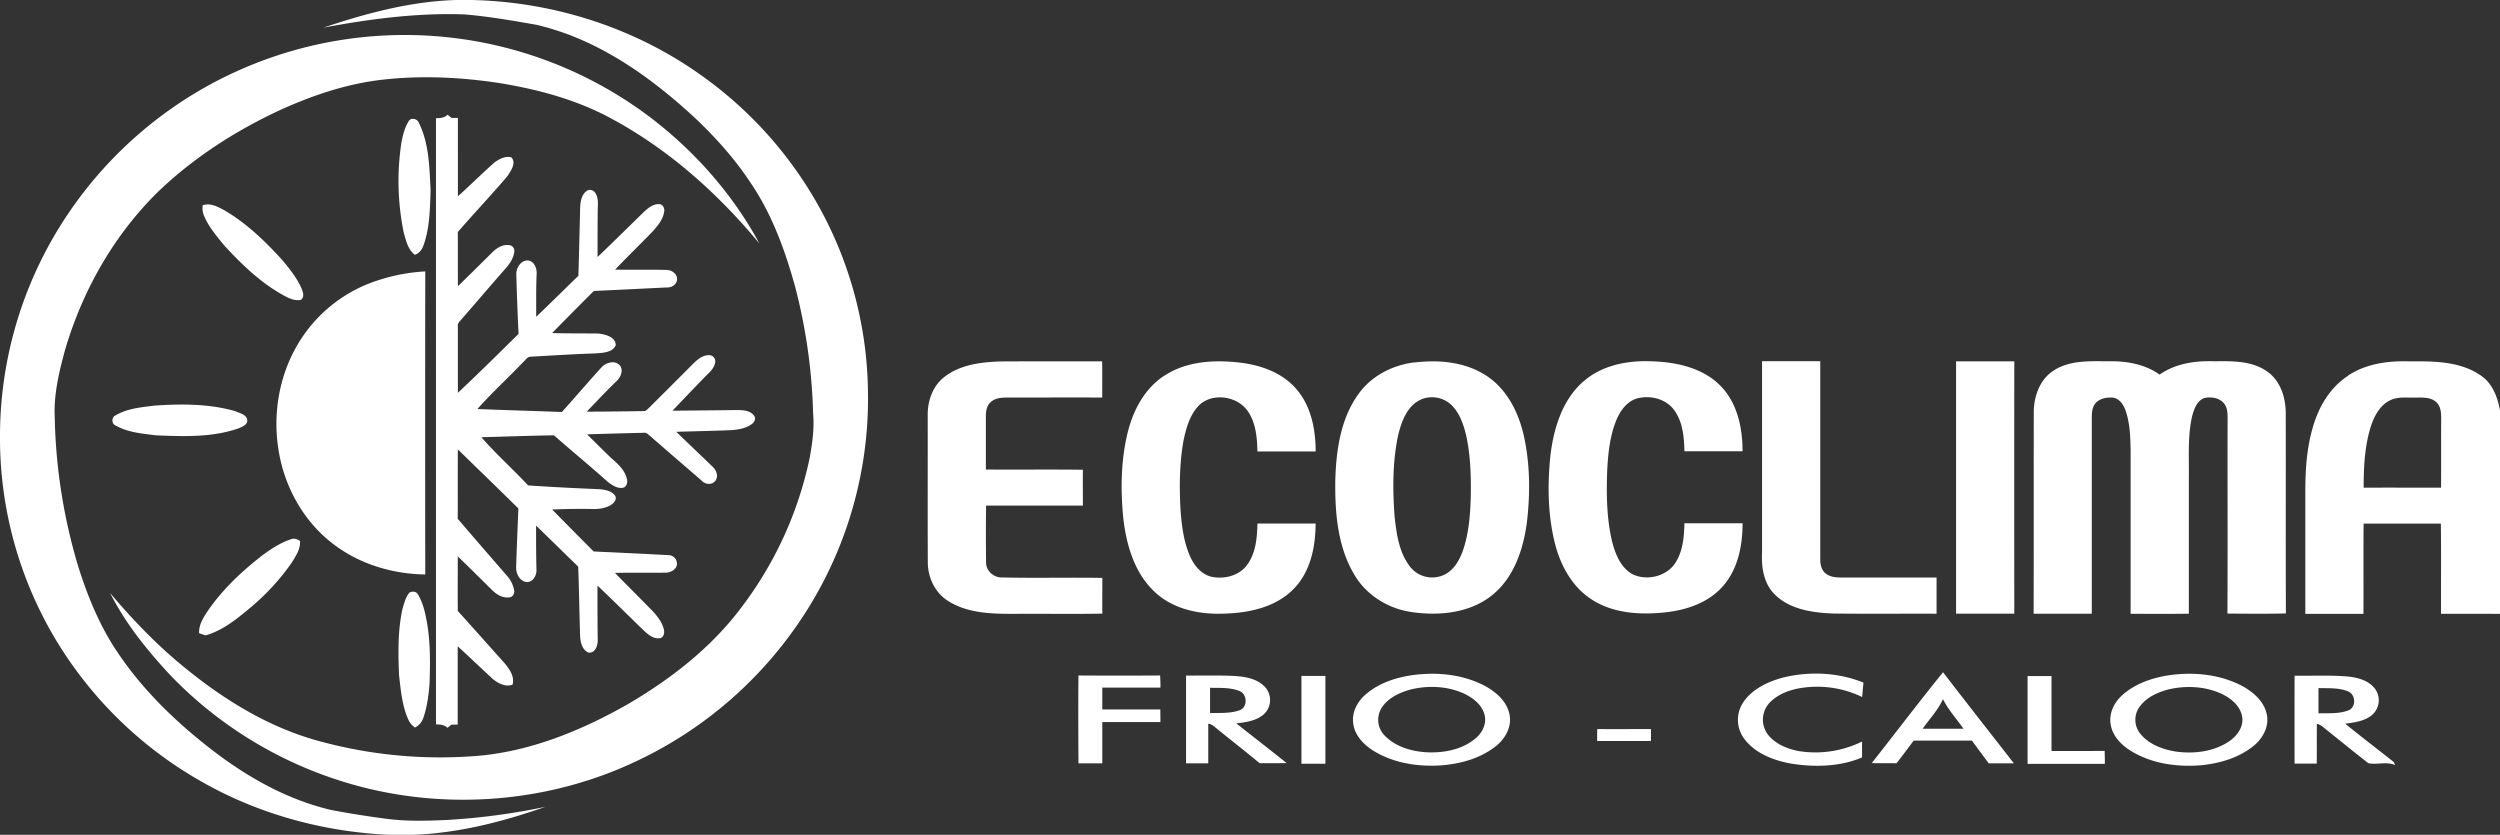 <svg xmlns="http://www.w3.org/2000/svg" viewBox="0 0 1311.72 438.02"><rect x="0" y="0" width="1311.72" height="438.02" fill="#333333" stroke="none"/><defs><style>.cls-1{fill:#fff;}</style></defs><g id="Capa_2" data-name="Capa 2"><g id="Capa_1-2" data-name="Capa 1"><g id="Capa_2-2" data-name="Capa 2"><g id="Capa_1-2-2" data-name="Capa 1-2"><path class="cls-1" d="M239.16,0h8.3c42.71.93,85.24,14.41,120.09,39.25A208.53,208.53,0,0,1,427.4,104.4,204.72,204.72,0,0,1,455.4,205a208.33,208.33,0,0,1-39,125.59,212.5,212.5,0,0,1-83.07,69.06c-47.76,22.51-104,26.09-154.29,10.17a213,213,0,0,1-89.55-55.42c-12.21-13.09-23.63-27.24-31.73-43.27,11.73,13.9,24.35,27.07,38.45,38.59,21.08,17.33,44.91,32.07,71.46,39.18a240.12,240.12,0,0,0,85,7.51c27.22-2.78,53-13.45,76.62-26.87,22.17-12.95,43-29,58.67-49.48a195.73,195.73,0,0,0,36.89-79.93c1.39-7.62,2.47-15.4,1.78-23.15A292.58,292.58,0,0,0,417,149.7c-5.31-19-12.24-37.94-23.53-54.31-8.13-12.3-18.06-23.3-28.74-33.43-23.83-22.05-51.46-41.64-83.57-49-12.42-2.18-24.87-4.34-37.45-5.4-24.86-.89-49.65,2.38-74,6.94C192.19,6.94,215.36.75,239.16,0m-24.7,63.52c1.37-2.25,4.89-1,5.48,1.29,5.31,10.89,5.34,23.35,6,35.19-.36,9.53-.43,19.28-3.61,28.4-.76,2.29-2.25,4.54-4.69,5.27-3.6-2.72-4.58-7.37-5.77-11.46A134.47,134.47,0,0,1,210.59,75c.75-4,1.7-8,3.87-11.44M106.38,107.7c4.19-1.42,8.15.92,11.72,2.85,11.5,6.8,21.18,16.19,30.11,26,3.8,4.57,7.57,9.3,10,14.77.76,1.89,1.73,4.63-.36,6-3,.66-5.86-.66-8.42-2-12.23-6.54-22.35-16.32-31.69-26.43-4.08-5-8.41-10-10.81-16a9.86,9.86,0,0,1-.55-5.21m90.75,39.81a95,95,0,0,1,26-5.08q-.12,79.49,0,159c-17.06-.22-34.31-5.35-48-15.77-15.76-11.83-26-30.27-29-49.63-3.06-18.9.33-38.92,10.15-55.42A75.57,75.57,0,0,1,197,147.51M80.37,212.86c14.32-1,29.05-1.13,43,2.86,2.42,1.09,6.41,1.85,6.39,5.17-.34,2.22-2.68,3-4.46,3.81-13.9,4.91-29,4.29-43.52,3.72-7.12-.92-14.63-1.49-21-5.11-2.39-.8-2.37-4.55-.06-5.4,5.92-3.52,13-4.17,19.67-5m57,78.66c4.76-3.48,9.76-6.86,15.42-8.67,1.65-.67,3.2.1,4.61.91.31,4.31-2.24,7.95-4.38,11.45a120.37,120.37,0,0,1-21,23c-7.29,6.1-14.91,12.53-24.24,15.13-1.11-.4-2.22-.78-3.34-1.16-.19-4.45,2.3-8.29,4.65-11.84,7.69-11.14,17.63-20.52,28.28-28.8M214.77,311c1.3-.84,3.44-.79,4.36.62C221.85,316,223,321,223.9,326c2,10.83,1.83,21.93,1.47,32.9-.52,6.16-1.28,12.37-3.42,18.21a8.82,8.82,0,0,1-4.21,4.63,10.34,10.34,0,0,1-3.55-4.28c-3.23-7.29-3.9-15.34-4.81-23.16-.48-11.57-.71-23.3,1.78-34.68C212,316.66,212.78,313.46,214.77,311Z"></path><path class="cls-1" d="M117.42,40.62a213.64,213.64,0,0,1,223.83,21c23.32,17.77,43.23,40.27,57.17,66.11C376.55,101.29,350.38,78,320,61.79c-18.07-9.66-38.1-15-58.24-18.25-19.79-3-40-4-59.89-1.85-18.68,1.92-36.69,7.89-53.75,15.53C124.58,68,102.45,82.1,83.65,99.93c-23.55,22.82-40.31,52.26-49.5,83.64C31,195.09,28.13,207,28.72,219a291.39,291.39,0,0,0,12.61,79.14c4.91,15.41,11.17,30.54,20.26,44,11.18,16.75,25.33,31.36,40.78,44.2,20.82,17.5,44.63,32.37,71.36,38.64,9.63,1.84,19.33,3.36,29.06,4.63,10.6,1.41,21.32,1.09,32,.6a347.26,347.26,0,0,0,51.29-6.86c-22.39,7.87-45.72,13.83-69.55,14.67h-12.3c-34.66-1.57-69-10.93-99.16-28.3A209.76,209.76,0,0,1,28.88,335,205.75,205.75,0,0,1,0,230,208.86,208.86,0,0,1,27,126.26a212.87,212.87,0,0,1,90.39-85.64M228.89,62c2.07,0,4.43-.17,5.93-1.81l2.11,1.68h3.32V103c6.42-5.77,12.56-11.85,19-17.61,2.54-1.86,5.84-3.75,9.08-2.81,2.74,3-.37,7.16-2.13,9.89-8.46,9.92-17.43,19.4-26,29.27.08,9.47,0,18.95.06,28.42,6.21-6,12.33-12.12,18.49-18.19,2.33-2.19,5.61-4,8.9-3.27a3,3,0,0,1,2.2,3.27c-.35,3.34-2.25,6.25-4.42,8.71-7.95,9.06-15.77,18.24-23.7,27.31-.69.87-1.71,1.7-1.49,2.95v35.17c10.76-10.09,21.3-20.53,31.83-30.91-.46-10.4-.92-20.81-1.16-31.21-.15-3.66,2.76-8.08,6.86-7.2,3,1,4,4.45,3.79,7.28-.34,7.38-.18,14.77-.23,22.15,7.45-7.1,14.76-14.35,22.15-21.52q.51-17.88.92-35.77c.15-3.16.69-6.93,3.55-8.81,1.49-1.13,3.63-.22,4.48,1.26,1.82,2.86,1.16,6.41,1.18,9.62-.09,8-.07,15.91-.08,23.87,8.18-7.83,16.23-15.8,24.34-23.7,2.16-2,4.75-4.16,7.89-4.07,2,0,3.13,2.24,2.71,4-.58,4.13-3.45,7.44-6.13,10.44-6.47,6.71-13.18,13.18-19.62,19.92,9,.18,18-.07,27,.16,2.85,0,6,2.31,5.47,5.44-.42,2.51-3,3.9-5.36,3.76-12.75.62-25.51,1.27-38.26,1.84q-11,11-21.88,22.08c8,.26,16.07.16,24.09.25,3.61.38,9.2,1.67,9.29,6.1-1.59,3.9-6.68,4-10.29,4.32-11.39.36-22.77,1.11-34.15,1.72-1.82-.1-2.77,1.68-4,2.73-7.94,8.34-16.49,16.13-24.13,24.74,14.76.62,29.54,1,44.3,1.58,7-7.77,13.76-15.71,20.79-23.42,2.29-2.55,6.9-3.92,9.53-1.14,2.2,2.54.56,6.23-1.54,8.27-5.42,5.19-10.52,10.7-15.73,16.1,9.94,0,19.88-.16,29.82-.3,1.31.12,2.1-1.08,3-1.83,7.31-7.34,14.68-14.61,22-22,2.51-2.5,5.34-5.44,9.14-5.5a3.21,3.21,0,0,1,3.47,2.93,3.88,3.88,0,0,1,0,.59c-.45,3.71-3.66,6-6.07,8.54-5.48,5.66-10.92,11.37-16.37,17.07q17-.14,33.93-.34c3.11,0,6.94.22,8.94,3,1.14,1.52,0,3.49-1.35,4.44-3.33,2.37-7.56,2.92-11.53,3.14-9.32.38-18.64.54-28,.84,6.32,6.13,12.73,12.17,19.05,18.29,2,1.84,3.34,5.26,1.3,7.57-1.7,2.13-5.12,1.79-6.87-.1-9.08-7.9-18.24-15.71-27.29-23.64-.95-.74-1.88-1.88-3.23-1.62-9.91.25-19.82.49-29.73.83q6.18,6.18,12.46,12.27c3.42,3,7.13,6.18,8.32,10.77.63,1.83.14,4.64-2.09,5-3,.45-5.62-1.45-7.86-3.12-9.27-8.3-18.89-16.21-28.24-24.42-12.7.2-25.39.67-38.08,1,7.72,8.83,16.51,16.71,24.54,25.28,12.48.88,25,1.46,37.49,2,2.84.31,6.13.79,8,3.19,1.21,1.59,0,3.49-1.28,4.54-2.72,2.09-6.29,2.63-9.63,2.68-7.33-.18-14.66-.07-22,.25,7.27,7.31,14.49,14.69,21.8,22,13.1.63,26.2,1.21,39.29,1.94a4.47,4.47,0,0,1,4.4,4.54A4.05,4.05,0,0,1,355,297c-1,2.47-3.71,3.53-6.19,3.48-8.72.08-17.44-.07-26.16.11,6.49,6.66,13.11,13.21,19.61,19.86,2.58,2.74,5,5.85,6,9.54.48,1.72.25,4-1.63,4.8-3.2.68-6.08-1.4-8.29-3.45-8.33-8-16.44-16.18-24.85-24.07,0,9.61,0,19.23.13,28.84,0,2.76-1.46,6.85-4.92,6.26-3.16-1.39-4.1-5.16-4.31-8.3-.39-12.25-.56-24.51-1-36.76-7.4-7.14-14.7-14.39-22.11-21.52,0,7.77,0,15.54.21,23.3.11,3.13-2.28,7-5.85,6.2-3.51-1-5.06-4.91-4.8-8.26.32-10.08.73-20.16,1.16-30.24-10.55-10.39-21.18-20.68-31.77-31-.09,12.14,0,24.27-.06,36.41,8.66,10.13,17.41,20.18,26.14,30.25a15.54,15.54,0,0,1,3.51,7.53c.11,1.4-.66,3.09-2.17,3.37-3.33.68-6.65-1.07-9-3.32-6.17-6-12.21-12.16-18.46-18.09,0,9.54-.08,19.08,0,28.63,8.24,9.06,16.35,18.24,24.53,27.36,2.58,3.1,5.4,7,4.21,11.3-3.71,1.38-7.59-.69-10.4-3-6.16-5.68-12.19-11.5-18.38-17.14v41.08l-3.32.06c-.52.41-1.56,1.24-2.07,1.66-1.55-1.61-3.87-1.8-6-1.79V62.1M495.53,197.76c8.25-6.43,19.14-7.77,29.27-8.11,17.83-.11,35.65,0,53.48-.07.13,6.33,0,12.65.06,19-16.54-.05-33.08,0-49.62,0-2.91,0-6.05.17-8.44,2s-3,4.7-3,7.41v28.37c17,.11,33.94-.1,50.9.11-.08,6.27,0,12.55,0,18.83h-50.8q-.18,14.83,0,29.69c-.1,4.52,4,8.1,8.36,8,17.54.4,35.1-.06,52.65.23,0,6.25-.08,12.49,0,18.74-15.54.3-31.08,0-46.62.13-11.66,0-24.22-.31-34.36-6.8-6.83-4.3-10.59-12.3-10.6-20.25-.12-25.65,0-51.31-.05-77-.14-7.57,2.6-15.54,8.76-20.27m116-1c11.31-7.23,25.38-8,38.38-6.58,11.08,1.19,22.54,5.08,30.06,13.7,8,9,10.32,21.36,10.36,33H659.75c-.16-7.2-.78-14.88-4.94-21-5.62-8.42-19.73-10.27-26.52-2.33-4.22,4.9-6,11.33-7.3,17.54-2.14,11.83-2.23,23.93-1.62,35.91.62,8.52,1.62,17.24,5.15,25.12,2.15,4.76,5.92,9.31,11.23,10.51,6.6,1.37,14.27-.52,18.46-6.07,4.69-6.22,5.39-14.34,5.55-21.86h30.51c0,12.18-2.67,25.3-11.5,34.28-9.31,9.56-23.18,12.57-36.07,12.95-13,.63-27-2.14-36.72-11.27-10.71-9.9-15-24.67-16.6-38.73-1.46-15-1.29-30.28,2.28-44.94,2.91-11.88,9.15-23.64,19.81-30.24m130.37-6.51c13-1.65,27.24-.4,38.4,7.12,10.21,6.82,16.16,18.37,19,30,3.58,15.19,3.74,31.06,1.93,46.5-1.83,13.93-6.51,28.53-17.6,37.86-11.72,9.9-28.19,11.57-42.86,9.42-12.12-1.71-23.5-8.64-29.86-19.21-9.07-14.88-10.46-32.93-10.24-50,.47-16.05,2.89-33.15,12.94-46.24,6.76-8.86,17.42-14.13,28.34-15.54m4.2,19.25c-7.76,3.12-10.83,11.85-12.59,19.36-2.86,13.83-2.83,28.11-1.78,42.14,1,9.24,2.33,19.21,8.34,26.71a14.78,14.78,0,0,0,18.12,3.76c4.6-2.39,7.34-7.12,9.14-11.8,3.21-8.83,4-18.32,4.35-27.64.25-11.25,0-22.64-2.43-33.66-1.36-5.55-3.29-11.26-7.34-15.45a14.82,14.82,0,0,0-15.81-3.42m84.77-9.31c10-8.77,23.9-11.2,36.81-10.48,12.63.49,26.17,3.62,35.23,13,8.74,9,11.41,22,11.39,34.14H883.8c-.19-7.39-.83-15.37-5.35-21.54-4.33-6-12.62-8-19.52-6.16-5.28,1.55-8.72,6.36-10.78,11.19-3.46,8.38-4.38,17.53-4.87,26.51-.45,12.38-.32,25,2.49,37.08,1.68,6.61,4.42,13.81,10.65,17.38,8.07,4,19.37.92,23.48-7.36,3.25-5.86,3.71-12.73,3.9-19.29h30.51c0,11.75-2.45,24.32-10.59,33.29-8.24,9.22-20.86,12.85-32.83,13.7-12.2,1-25.25-.18-35.73-7-10.33-6.61-16.49-18.06-19.37-29.7-3.72-15-3.87-30.62-2.3-45.88,1.71-14.2,6.2-29.21,17.37-38.89m93.69-10.56h30.52V293c-.05,2.61.37,5.44,2.27,7.39,2.2,2.22,5.49,2.61,8.47,2.62h50.28v19c-18.14-.07-36.29.13-54.43-.11-10.76-.42-22.67-2.14-30.61-10.13-5.65-5.69-6.93-14.1-6.52-21.79V189.58m101.8,0h30.55q-.08,66.21,0,132.41h-30.55V189.55m51.63,4.6c8.58-5.35,19.08-4.57,28.76-4.59,9.19-.15,18.8,1.55,26.41,7,8.26-5.84,18.67-7.35,28.57-7,9.53-.11,20-.36,28.08,5.53,6.87,4.9,9.5,13.67,9.52,21.77.08,35-.07,70,.08,105-10.23.27-20.46.14-30.68.07.2-33.68,0-67.35.09-101,0-3.1.22-6.54-1.77-9.14-2.37-3-6.66-3.71-10.2-3-4.16,1.3-5.67,6-6.68,9.74-2.39,10.68-1.5,21.7-1.68,32.55V322c-10.18.16-20.37.06-30.55.06V236c-.15-6.92-.35-14-2.65-20.59-1.1-3-3.16-6.33-6.62-6.78-3.28-.24-7,.41-9.22,3-2.28,2.91-1.83,6.82-1.88,10.29V322c-10.18,0-20.34.07-30.51,0,.08-35.32,0-70.64.07-106,.08-8.36,3.37-17.35,10.84-21.82m154,2.93c9.3-6.21,20.81-7.84,31.78-7.52,12.86-.06,27-.22,38,7.49,6.1,4.14,8.76,11.36,10,18.31v106.7c-10.32-.08-20.63,0-30.94-.05-.06-15.77.11-31.53-.09-47.3h-40.54c-.14,15.78,0,31.56-.08,47.33h-30.5v-64c0-11.45.71-23,4-34.06,3-10.56,9-20.74,18.39-26.83m21.89,12.94c-5,2.54-7.9,7.81-9.67,12.93-3.48,10.55-4,21.8-4,32.83,13.53-.07,27.07,0,40.61,0,.1-11.92,0-23.84.06-35.76,0-3,0-6.47-2.25-8.78-2.76-3-7.15-2.75-10.85-2.74-4.63.2-9.61-.71-13.88,1.54Z"></path><path class="cls-1" d="M982,400.49c12.53-15.89,24.76-32.06,37.49-47.78,12.27,16,24.77,31.85,37.15,47.79h-13.18q-4.44-5.92-8.79-11.9c-10.2,0-20.41-.06-30.6,0-3,4-5.93,8-9,11.88-4.35-.11-8.7,0-13.05-.07m37.42-33.59c-2.59,5.79-7.05,10.4-10.65,15.53h21.43c-3.65-5.13-7.93-9.87-10.78-15.53m-453.53-12.4q21.4.13,42.8,0c.08,2.12.23,4.24.14,6.36H578.36v11.48h30.45c0,2.19.06,4.39.05,6.59h-30.5v21.67h-12.5c-.08-15.37-.17-30.75,0-46.12m56.39.06c8.48.06,17-.2,25.47.21,5.79.37,12.27,1.45,16.28,6.09A10.15,10.15,0,0,1,662.86,375c-4,3.27-9.25,4-14.19,4.53,8.78,7,17.71,13.84,26.46,20.89-4.75,0-9.5.08-14.24,0-7.41-6.16-15-12.05-22.48-18.15-1.35-1.07-2.65-2.39-4.45-2.54V400.5H622.31v-46m12.59,6.38v13.26c5.19-.15,10.6.29,15.56-1.5,4.33-1.56,4-8.57-.19-10.09-4.86-1.94-10.24-1.55-15.37-1.67m103.44-6.21c13.39-2.33,27.77-1.34,40,4.81,6.24,3.24,12.44,8.36,13.72,15.65,1.19,6.26-2.25,12.44-7.06,16.25-8,6.44-18.25,9.29-28.3,10.16-12.35.89-25.32-1-36-7.58-5.27-3.26-10.14-8.35-10.71-14.8-.67-5.6,2.25-11,6.34-14.61,6.1-5.43,14-8.37,22-9.88m2,7.06c-6.07,1.62-12.45,4.58-15.73,10.22a11.8,11.8,0,0,0,2.09,14.16c6,6.07,14.79,8.39,23.1,8.65,8.59.21,17.73-1.68,24.44-7.36,3.54-2.95,5.94-7.76,4.69-12.4-1.31-5.1-5.79-8.61-10.29-10.86-8.75-4.15-19-4.64-28.3-2.41m194.9-6.15c14-3.46,29.11-2.86,42.5,2.58-.23,2.52-.45,5-.68,7.56a54.26,54.26,0,0,0-31.21-4.87c-6.33.89-12.82,3.13-17.33,7.85a13,13,0,0,0-1,16.61c3.87,5,10.14,7.6,16.23,8.77a55.39,55.39,0,0,0,33.25-5c0,2.78,0,5.57,0,8.35-11.93,5-25.4,5.22-38,3.09-8.92-1.76-18.22-5.37-23.8-12.9a16.54,16.54,0,0,1-.73-18.82c4.63-7.13,12.8-11,20.76-13.21m200.08-.85c13.64-2.45,28.35-1.42,40.82,5,6,3.21,11.94,8.25,13.28,15.29,1.25,6.38-2.28,12.62-7.16,16.49-7.77,6.19-17.68,9.05-27.43,10-12.4,1-25.46-.75-36.26-7.23-5.29-3.14-10.2-8-11.13-14.34-.9-5.49,1.64-11,5.6-14.74,6.08-5.74,14.18-8.85,22.28-10.44m2.85,6.86c-6.1,1.52-12.36,4.4-15.94,9.79a11.63,11.63,0,0,0,.74,13.51c4.59,5.7,11.92,8.38,19,9.45,9.45,1.23,19.71,0,27.73-5.48,4.16-2.83,7.69-7.67,6.74-12.95-1-5.59-5.78-9.48-10.6-11.83-8.54-4-18.5-4.53-27.64-2.49m65.8-7.1c9.24.15,18.51-.36,27.74.41,5.11.51,10.68,1.91,14.1,6.06a10.16,10.16,0,0,1-1.1,14c-3.91,3.39-9.28,4.07-14.22,4.71,8.42,6.87,17.09,13.45,25.61,20.22.15.49.32,1,.53,1.51-4.22-2-9.45-.06-14-1-8.08-6.28-16-12.77-24-19.17a7.63,7.63,0,0,0-3-1.49c-.09,7,0,13.91-.06,20.87h-11.64q-.06-23,0-46m12.54,6.37v13.27c5.31-.18,10.93.38,16-1.69,3.92-1.85,3.46-8.35-.54-9.86-4.86-2-10.29-1.55-15.43-1.72m-533.64-6.35h12.55v46.05H682.85v-46m381,0h12.55v39.33c9.3,0,18.59,0,27.9-.05,0,2.26.16,4.52.06,6.78h-40.51v-46M838,388.83c0-2.11,0-4.2.07-6.3,9.38.07,18.77,0,28.16,0v6.27H838Z"></path></g></g></g></g></svg>